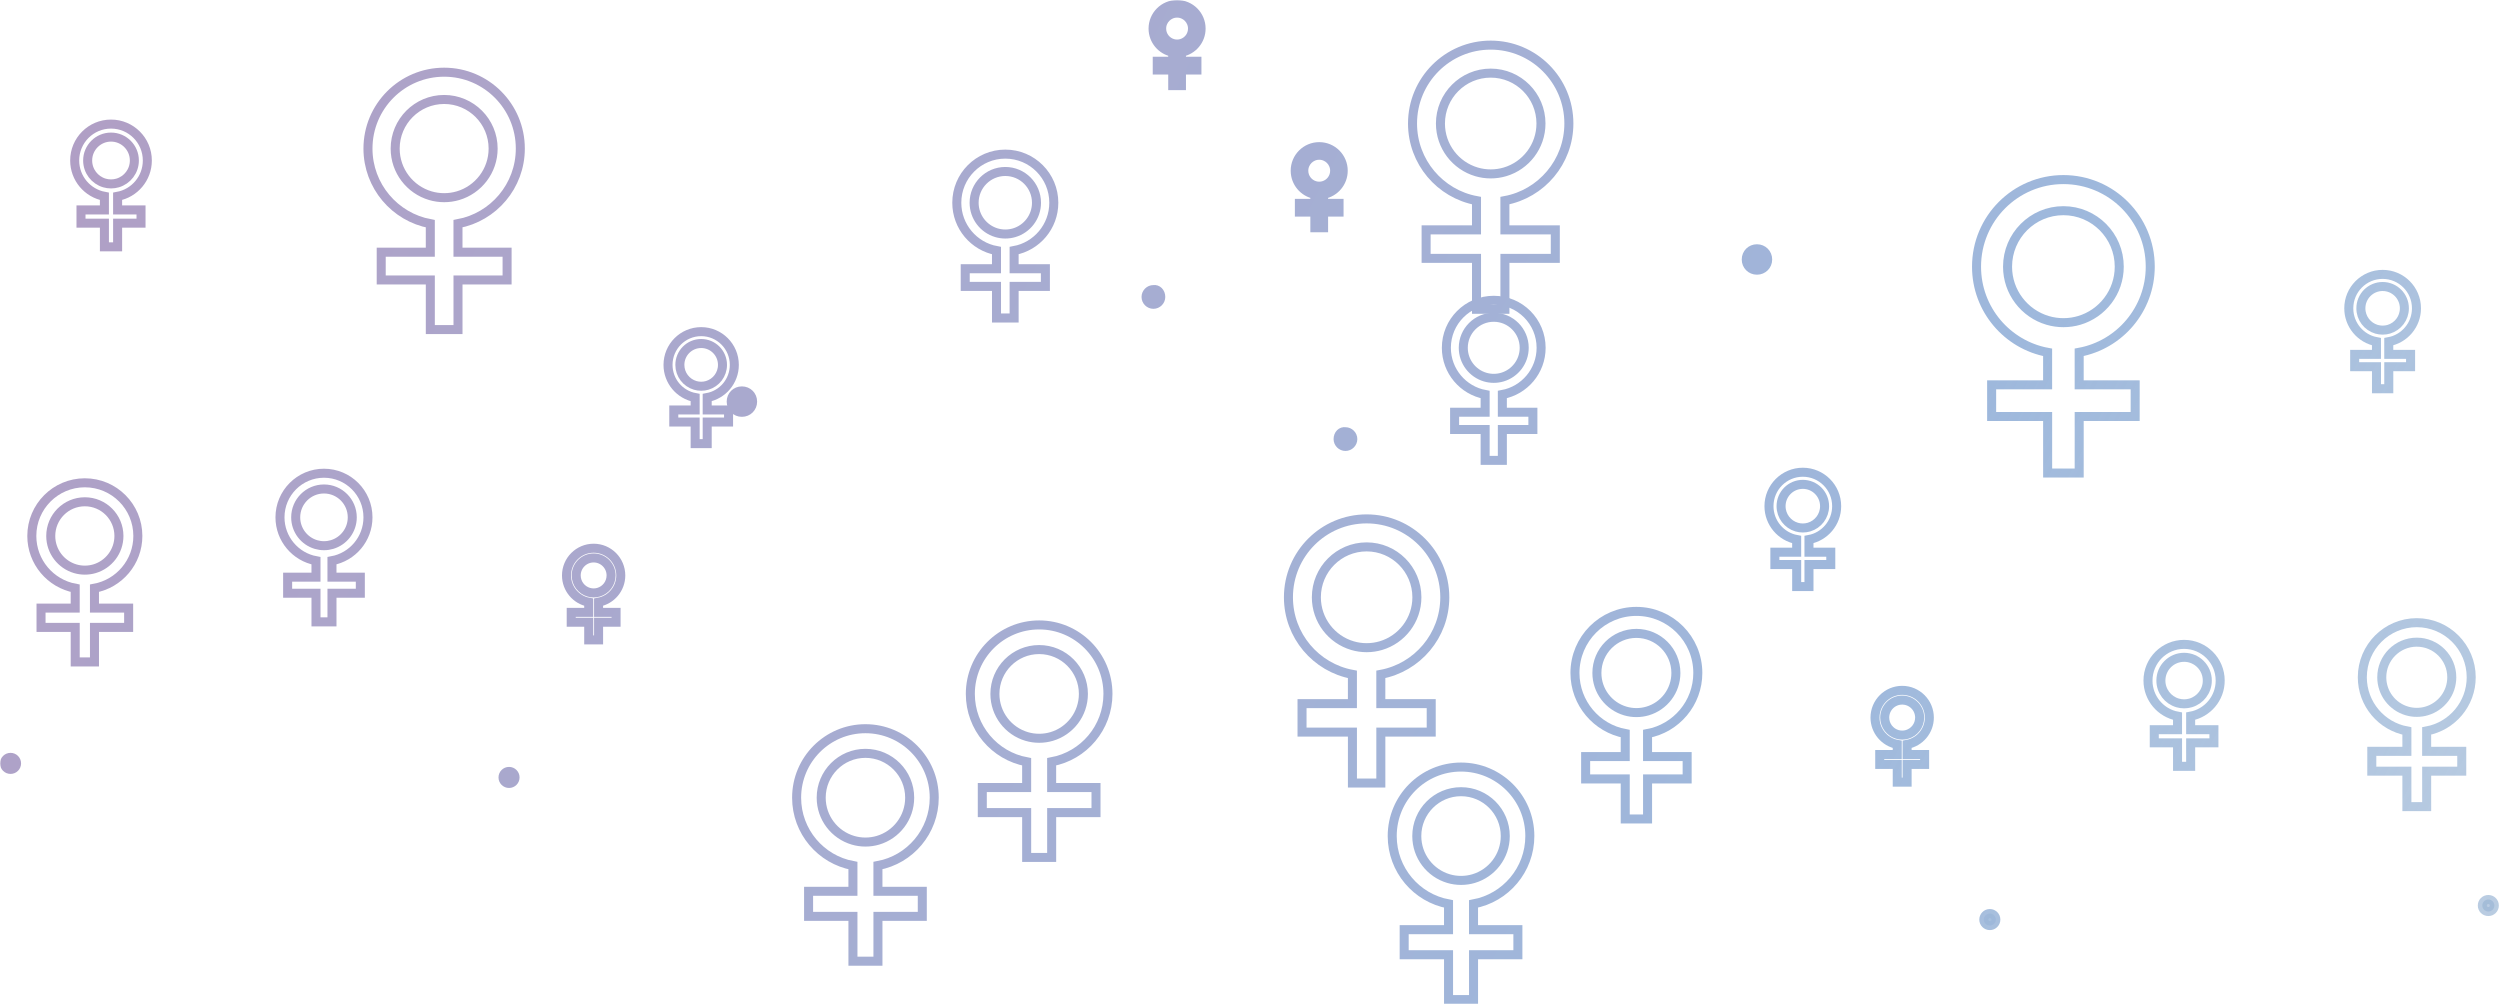 <?xml version="1.0" encoding="UTF-8"?> <svg xmlns="http://www.w3.org/2000/svg" width="1108" height="445" viewBox="0 0 1108 445" fill="none"><mask id="path-1-outside-1_2908_827" maskUnits="userSpaceOnUse" x="0" y="0" width="1108" height="445" fill="black"><rect fill="white" width="1108" height="445"></rect><path d="M225.605 347.229C227.079 347.229 228.274 346.034 228.274 344.56C228.274 343.086 227.079 341.891 225.605 341.891C224.131 341.891 222.936 343.086 222.936 344.56C222.936 346.034 224.131 347.229 225.605 347.229Z"></path><path d="M7.338 338.332C7.338 339.815 6.152 341.001 4.669 341.001C3.186 341.001 2 339.815 2 338.332C2 336.849 3.186 335.663 4.669 335.663C6.152 335.663 7.338 336.849 7.338 338.332Z"></path><path d="M783.43 115C783.43 117.67 781.354 119.746 778.685 119.746C776.016 119.746 773.94 117.67 773.94 115C773.94 112.331 776.016 110.255 778.685 110.255C781.354 110.255 783.43 112.331 783.43 115Z"></path><path d="M514.452 131.609C514.452 133.389 512.969 134.872 511.19 134.872C509.41 134.872 507.928 133.389 507.928 131.609C507.928 129.83 509.41 128.347 511.19 128.347C512.969 128.05 514.452 129.533 514.452 131.609Z"></path><path d="M881.89 410.222C880.416 410.222 879.221 409.027 879.221 407.552C879.221 406.078 880.416 404.883 881.89 404.883C883.364 404.883 884.559 406.078 884.559 407.552C884.559 409.027 883.364 410.222 881.89 410.222Z"></path><path d="M1100.16 401.325C1100.16 402.808 1101.34 403.994 1102.83 403.994C1104.31 403.994 1105.49 402.808 1105.49 401.325C1105.49 399.842 1104.31 398.655 1102.83 398.655C1101.34 398.655 1100.16 399.842 1100.16 401.325Z"></path><path d="M324.065 177.993C324.065 180.662 326.141 182.738 328.81 182.738C331.479 182.738 333.555 180.662 333.555 177.993C333.555 175.324 331.479 173.248 328.81 173.248C326.141 173.248 324.065 175.324 324.065 177.993Z"></path><path d="M593.043 194.602C593.043 196.381 594.526 197.864 596.305 197.864C598.085 197.864 599.567 196.381 599.567 194.602C599.567 192.822 598.085 191.339 596.305 191.339C594.526 191.043 593.043 192.526 593.043 194.602Z"></path><path d="M389.098 383.613C403.299 381.001 414.054 368.532 414.054 353.536C414.061 336.652 400.407 322.962 383.561 322.962C366.715 322.962 353.061 336.652 353.061 353.543C353.061 368.532 363.823 381.007 378.017 383.62V395.03H358.364V406.14H378.024V426.002H389.105V406.14H408.758V395.03H389.098V383.613ZM363.953 353.543C363.953 342.687 372.734 333.883 383.561 333.883C394.388 333.883 403.169 342.687 403.169 353.543C403.169 362.471 397.234 370.008 389.105 372.405C387.346 372.921 385.489 373.202 383.568 373.202C381.646 373.202 379.783 372.921 378.03 372.405C369.888 370.008 363.953 362.471 363.953 353.543Z"></path><path d="M466.089 337.619C480.29 335.006 491.045 322.537 491.045 307.541C491.052 290.658 477.398 276.968 460.552 276.968C443.706 276.968 430.052 290.658 430.052 307.548C430.052 322.537 440.814 335.012 455.008 337.625V349.035H435.355V360.145H455.015V380.007H466.096V360.145H485.749V349.035H466.089V337.619ZM440.944 307.548C440.944 296.693 449.725 287.888 460.552 287.888C471.379 287.888 480.16 296.693 480.16 307.548C480.16 316.476 474.226 324.014 466.096 326.411C464.337 326.927 462.48 327.207 460.559 327.207C458.637 327.207 456.774 326.927 455.022 326.411C446.879 324.014 440.944 316.476 440.944 307.548Z"></path><path d="M653.067 400.611C667.268 397.999 678.023 385.53 678.023 370.534C678.03 353.65 664.376 339.961 647.53 339.961C630.684 339.961 617.031 353.65 617.031 370.541C617.031 385.53 627.792 398.005 641.987 400.618V412.028H622.333V423.138H641.993V443H653.074V423.138H672.727V412.028H653.067V400.611ZM627.922 370.541C627.922 359.685 636.704 350.881 647.53 350.881C658.357 350.881 667.138 359.685 667.138 370.541C667.138 379.469 661.204 387.006 653.074 389.403C651.315 389.919 649.458 390.2 647.537 390.2C645.615 390.2 643.752 389.919 642 389.403C633.857 387.006 627.922 379.469 627.922 370.541Z"></path><path d="M730.193 325.115C742.871 322.782 752.473 311.651 752.473 298.263C752.479 283.19 740.289 270.969 725.25 270.969C710.211 270.969 698.021 283.19 698.021 298.269C698.021 311.651 707.629 322.788 720.301 325.121V335.307H702.755V345.226H720.307V362.958H730.199V345.226H747.745V335.307H730.193V325.115ZM707.745 298.269C707.745 288.578 715.584 280.718 725.25 280.718C734.915 280.718 742.755 288.578 742.755 298.269C742.755 306.24 737.457 312.969 730.199 315.109C728.629 315.57 726.971 315.82 725.256 315.82C723.54 315.82 721.877 315.57 720.312 315.109C713.043 312.969 707.745 306.24 707.745 298.269Z"></path><path d="M801.734 239.123C808.718 237.838 814.008 231.706 814.008 224.331C814.011 216.027 807.296 209.295 799.011 209.295C790.726 209.295 784.011 216.027 784.011 224.334C784.011 231.706 789.304 237.841 796.284 239.126V244.738H786.619V250.202H796.288V259.97H801.737V250.202H811.403V244.738H801.734V239.123ZM789.368 224.334C789.368 218.995 793.686 214.665 799.011 214.665C804.335 214.665 808.654 218.995 808.654 224.334C808.654 228.725 805.735 232.432 801.737 233.611C800.872 233.864 799.959 234.003 799.014 234.003C798.069 234.003 797.153 233.864 796.291 233.611C792.286 232.432 789.368 228.725 789.368 224.334Z"></path><path d="M845.232 329.907C850.838 328.876 855.083 323.954 855.083 318.034C855.086 311.369 849.696 305.964 843.046 305.964C836.396 305.964 831.005 311.369 831.005 318.036C831.005 323.954 835.254 328.878 840.857 329.91V334.414H833.099V338.8H840.86V346.641H845.234V338.8H852.993V334.414H845.232V329.907ZM835.305 318.036C835.305 313.751 838.772 310.276 843.046 310.276C847.32 310.276 850.786 313.751 850.786 318.036C850.786 321.561 848.443 324.536 845.234 325.483C844.54 325.686 843.807 325.797 843.048 325.797C842.29 325.797 841.554 325.686 840.862 325.483C837.648 324.536 835.305 321.561 835.305 318.036Z"></path><path d="M970.896 317.405C978.346 316.034 983.988 309.493 983.988 301.627C983.991 292.77 976.828 285.588 967.991 285.588C959.154 285.588 951.991 292.769 951.991 301.63C951.991 309.493 957.637 316.038 965.083 317.408V323.394H954.773V329.222H965.087V339.641H970.899V329.222H981.209V323.394H970.896V317.405ZM957.705 301.63C957.705 295.935 962.312 291.317 967.991 291.317C973.671 291.317 978.277 295.935 978.277 301.63C978.277 306.314 975.164 310.268 970.899 311.525C969.977 311.796 969.003 311.943 967.995 311.943C966.987 311.943 966.009 311.796 965.09 311.525C960.818 310.268 957.705 306.314 957.705 301.63Z"></path><path d="M665.84 174.851C675.618 173.052 683.023 164.467 683.023 154.142C683.027 142.517 673.626 133.091 662.028 133.091C650.429 133.091 641.028 142.517 641.028 154.146C641.028 164.467 648.437 173.056 658.211 174.855V182.711H644.679V190.361H658.215V204.036H665.844V190.361H679.376V182.711H665.84V174.851ZM648.527 154.146C648.527 146.672 654.573 140.61 662.028 140.61C669.482 140.61 675.528 146.672 675.528 154.146C675.528 160.294 671.442 165.483 665.844 167.134C664.633 167.489 663.355 167.682 662.032 167.682C660.709 167.682 659.426 167.489 658.22 167.134C652.613 165.483 648.527 160.294 648.527 154.146Z"></path><path d="M586.608 86.153C591.563 85.242 595.315 80.891 595.315 75.659C595.318 69.769 590.554 64.993 584.677 64.993C578.799 64.993 574.036 69.769 574.036 75.662C574.036 80.891 577.79 85.244 582.742 86.155V90.136H575.886V94.012H582.745V100.942H586.611V94.012H593.468V90.136H586.608V86.153ZM577.836 75.662C577.836 71.874 580.899 68.803 584.677 68.803C588.454 68.803 591.518 71.874 591.518 75.662C591.518 78.777 589.447 81.406 586.611 82.243C585.997 82.423 585.349 82.521 584.679 82.521C584.008 82.521 583.358 82.423 582.747 82.243C579.906 81.406 577.836 78.777 577.836 75.662Z"></path><path d="M523.616 23.16C528.57 22.249 532.323 17.899 532.323 12.667C532.325 6.776 527.561 2 521.684 2C515.807 2 511.043 6.776 511.043 12.669C511.043 17.899 514.798 22.251 519.75 23.163V27.144H512.893V31.02H519.752V37.949H523.618V31.02H530.475V27.144H523.616V23.16ZM514.843 12.669C514.843 8.882 517.907 5.81 521.684 5.81C525.461 5.81 528.525 8.882 528.525 12.669C528.525 15.784 526.454 18.414 523.618 19.25C523.004 19.43 522.357 19.528 521.686 19.528C521.016 19.528 520.366 19.43 519.754 19.25C516.913 18.414 514.843 15.784 514.843 12.669Z"></path><path d="M449.456 111.057C459.467 109.215 467.048 100.426 467.048 89.855C467.053 77.953 457.428 68.303 445.553 68.303C433.678 68.303 424.053 77.953 424.053 89.859C424.053 100.426 431.639 109.22 441.645 111.061V119.105H427.791V126.936H441.65V140.937H449.461V126.936H463.315V119.105H449.456V111.057ZM431.731 89.859C431.731 82.207 437.921 76.001 445.553 76.001C453.185 76.001 459.375 82.207 459.375 89.859C459.375 96.153 455.192 101.466 449.461 103.156C448.221 103.52 446.912 103.718 445.557 103.718C444.203 103.718 442.89 103.52 441.654 103.156C435.914 101.466 431.731 96.153 431.731 89.859Z"></path><path d="M313.428 176.2C320.269 174.942 325.45 168.935 325.45 161.711C325.453 153.578 318.876 146.983 310.761 146.983C302.645 146.983 296.068 153.578 296.068 161.714C296.068 168.935 301.252 174.945 308.09 176.203V181.7H298.622V187.052H308.093V196.62H313.431V187.052H322.899V181.7H313.428V176.2ZM301.315 161.714C301.315 156.485 305.545 152.244 310.761 152.244C315.976 152.244 320.206 156.485 320.206 161.714C320.206 166.015 317.347 169.646 313.431 170.801C312.584 171.05 311.69 171.185 310.764 171.185C309.838 171.185 308.941 171.05 308.096 170.801C304.174 169.646 301.315 166.015 301.315 161.714Z"></path><path d="M265.286 266.892C270.887 265.862 275.129 260.944 275.129 255.03C275.131 248.371 269.746 242.972 263.102 242.972C256.458 242.972 251.073 248.371 251.073 255.032C251.073 260.944 255.318 265.864 260.916 266.895V271.395H253.165V275.777H260.918V283.61H265.289V275.777H273.04V271.395H265.286V266.892ZM255.369 255.032C255.369 250.751 258.832 247.279 263.102 247.279C267.372 247.279 270.835 250.751 270.835 255.032C270.835 258.554 268.495 261.526 265.289 262.472C264.595 262.675 263.863 262.786 263.105 262.786C262.347 262.786 261.612 262.675 260.921 262.472C257.71 261.526 255.369 258.554 255.369 255.032Z"></path><path d="M147.128 248.51C156.207 246.84 163.084 238.868 163.084 229.281C163.088 218.486 154.358 209.734 143.588 209.734C132.818 209.734 124.088 218.486 124.088 229.285C124.088 238.868 130.968 246.844 140.044 248.514V255.81H127.478V262.913H140.048V275.611H147.132V262.913H159.698V255.81H147.128V248.51ZM131.052 229.285C131.052 222.345 136.666 216.715 143.588 216.715C150.51 216.715 156.124 222.345 156.124 229.285C156.124 234.993 152.33 239.812 147.132 241.344C146.008 241.674 144.821 241.854 143.592 241.854C142.364 241.854 141.172 241.674 140.052 241.344C134.846 239.812 131.052 234.993 131.052 229.285Z"></path><path d="M1075.49 323.956C1086.73 321.889 1095.24 312.023 1095.24 300.158C1095.24 286.799 1084.44 275.968 1071.11 275.968C1057.78 275.968 1046.98 286.8 1046.98 300.163C1046.98 312.024 1055.5 321.894 1066.73 323.961V332.989H1051.18V341.78H1066.73V357.495H1075.5V341.78H1091.05V332.989H1075.49V323.956ZM1055.6 300.163C1055.6 291.575 1062.55 284.608 1071.11 284.608C1079.68 284.608 1086.63 291.575 1086.63 300.163C1086.63 307.228 1081.93 313.191 1075.5 315.088C1074.11 315.496 1072.64 315.718 1071.12 315.718C1069.6 315.718 1068.12 315.496 1066.74 315.088C1060.29 313.191 1055.6 307.228 1055.6 300.163Z"></path><path d="M1058.7 151.435C1065.69 150.15 1070.98 144.018 1070.98 136.643C1070.98 128.34 1064.27 121.607 1055.98 121.607C1047.7 121.607 1040.98 128.34 1040.98 136.646C1040.98 144.018 1046.27 150.154 1053.25 151.438V157.05H1043.59V162.514H1053.26V172.282H1058.71V162.514H1068.37V157.05H1058.7V151.435ZM1046.34 136.646C1046.34 131.308 1050.66 126.978 1055.98 126.978C1061.31 126.978 1065.62 131.308 1065.62 136.646C1065.62 141.037 1062.71 144.744 1058.71 145.923C1057.84 146.177 1056.93 146.315 1055.98 146.315C1055.04 146.315 1054.12 146.177 1053.26 145.923C1049.26 144.744 1046.34 141.037 1046.34 136.646Z"></path><path d="M921.49 156.149C939.415 152.852 952.991 137.113 952.991 118.183C953 96.871 935.764 79.59 914.5 79.59C893.236 79.59 876 96.871 876 118.191C876 137.113 889.585 152.86 907.502 156.158V170.561H882.694V184.585H907.511V209.657H921.498V184.585H946.306V170.561H921.49V156.149ZM889.749 118.191C889.749 104.489 900.834 93.375 914.5 93.375C928.166 93.375 939.251 104.489 939.251 118.191C939.251 129.462 931.76 138.976 921.498 142.002C919.278 142.653 916.934 143.008 914.508 143.008C912.082 143.008 909.731 142.653 907.519 142.002C897.24 138.976 889.749 129.462 889.749 118.191Z"></path><path d="M611.979 298.881C628.114 295.913 640.333 281.747 640.333 264.709C640.34 245.527 624.827 229.973 605.688 229.973C586.549 229.973 571.036 245.527 571.036 264.717C571.036 281.747 583.263 295.92 599.39 298.889V311.852H577.061V324.475H599.397V347.041H611.986V324.475H634.316V311.852H611.979V298.881ZM583.411 264.717C583.411 252.384 593.387 242.38 605.688 242.38C617.989 242.38 627.966 252.384 627.966 264.717C627.966 274.861 621.223 283.424 611.986 286.147C609.988 286.734 607.879 287.053 605.695 287.053C603.512 287.053 601.395 286.734 599.405 286.147C590.153 283.424 583.411 274.861 583.411 264.717Z"></path><path d="M666.973 88.906C683.107 85.937 695.326 71.771 695.326 54.734C695.334 35.551 679.821 19.998 660.682 19.998C641.542 19.998 626.03 35.551 626.03 54.741C626.03 71.771 638.256 85.945 654.383 88.913V101.877H632.054V114.499H654.391V137.066H666.98V114.499H689.309V101.877H666.973V88.906ZM638.404 54.741C638.404 42.408 648.381 32.405 660.682 32.405C672.982 32.405 682.959 42.408 682.959 54.741C682.959 64.885 676.217 73.448 666.98 76.172C664.982 76.758 662.872 77.077 660.689 77.077C658.506 77.077 656.389 76.758 654.398 76.172C645.147 73.448 638.404 64.885 638.404 54.741Z"></path><path d="M202.978 99.139C218.699 96.246 230.605 82.443 230.605 65.842C230.612 47.151 215.497 31.996 196.848 31.996C178.199 31.996 163.084 47.151 163.084 65.85C163.084 82.443 174.997 96.254 190.711 99.146V111.778H168.954V124.077H190.718V146.064H202.985V124.077H224.742V111.778H202.978V99.139ZM175.141 65.85C175.141 53.832 184.862 44.086 196.848 44.086C208.833 44.086 218.554 53.832 218.554 65.85C218.554 75.734 211.985 84.078 202.985 86.731C201.038 87.302 198.983 87.613 196.855 87.613C194.728 87.613 192.665 87.302 190.725 86.731C181.711 84.078 175.141 75.734 175.141 65.85Z"></path><path d="M41.867 260.706C52.809 258.693 61.096 249.086 61.096 237.532C61.101 224.523 50.581 213.975 37.601 213.975C24.621 213.975 14.101 224.523 14.101 237.537C14.101 249.086 22.393 258.698 33.33 260.711V269.503H18.187V278.063H33.335V293.366H41.872V278.063H57.015V269.503H41.867V260.706ZM22.493 237.537C22.493 229.173 29.259 222.389 37.601 222.389C45.943 222.389 52.709 229.173 52.709 237.537C52.709 244.416 48.136 250.223 41.872 252.07C40.517 252.468 39.087 252.684 37.606 252.684C36.125 252.684 34.69 252.468 33.34 252.07C27.066 250.223 22.493 244.416 22.493 237.537Z"></path><path d="M52.123 87.011C59.619 85.632 65.297 79.05 65.297 71.133C65.3 62.22 58.092 54.994 49.2 54.994C40.307 54.994 33.099 62.22 33.099 71.137C33.099 79.05 38.78 85.635 46.273 87.014V93.038H35.898V98.903H46.277V109.388H52.126V98.903H62.501V93.038H52.123V87.011ZM38.849 71.137C38.849 65.406 43.484 60.758 49.2 60.758C54.915 60.758 59.55 65.406 59.55 71.137C59.55 75.85 56.418 79.829 52.126 81.094C51.197 81.367 50.218 81.515 49.203 81.515C48.189 81.515 47.205 81.367 46.28 81.094C41.981 79.829 38.849 75.85 38.849 71.137Z"></path></mask><path d="M225.605 347.229C227.079 347.229 228.274 346.034 228.274 344.56C228.274 343.086 227.079 341.891 225.605 341.891C224.131 341.891 222.936 343.086 222.936 344.56C222.936 346.034 224.131 347.229 225.605 347.229Z" fill="url(#paint0_linear_2908_827)"></path><path d="M7.338 338.332C7.338 339.815 6.152 341.001 4.669 341.001C3.186 341.001 2 339.815 2 338.332C2 336.849 3.186 335.663 4.669 335.663C6.152 335.663 7.338 336.849 7.338 338.332Z" fill="url(#paint1_linear_2908_827)"></path><path d="M783.43 115C783.43 117.67 781.354 119.746 778.685 119.746C776.016 119.746 773.94 117.67 773.94 115C773.94 112.331 776.016 110.255 778.685 110.255C781.354 110.255 783.43 112.331 783.43 115Z" fill="url(#paint2_linear_2908_827)"></path><path d="M514.452 131.609C514.452 133.389 512.969 134.872 511.19 134.872C509.41 134.872 507.928 133.389 507.928 131.609C507.928 129.83 509.41 128.347 511.19 128.347C512.969 128.05 514.452 129.533 514.452 131.609Z" fill="url(#paint3_linear_2908_827)"></path><path d="M881.89 410.222C880.416 410.222 879.221 409.027 879.221 407.552C879.221 406.078 880.416 404.883 881.89 404.883C883.364 404.883 884.559 406.078 884.559 407.552C884.559 409.027 883.364 410.222 881.89 410.222Z" fill="url(#paint4_linear_2908_827)"></path><path d="M1100.16 401.325C1100.16 402.808 1101.34 403.994 1102.83 403.994C1104.31 403.994 1105.49 402.808 1105.49 401.325C1105.49 399.842 1104.31 398.655 1102.83 398.655C1101.34 398.655 1100.16 399.842 1100.16 401.325Z" fill="url(#paint5_linear_2908_827)"></path><path d="M324.065 177.993C324.065 180.662 326.141 182.738 328.81 182.738C331.479 182.738 333.555 180.662 333.555 177.993C333.555 175.324 331.479 173.248 328.81 173.248C326.141 173.248 324.065 175.324 324.065 177.993Z" fill="url(#paint6_linear_2908_827)"></path><path d="M593.043 194.602C593.043 196.381 594.526 197.864 596.305 197.864C598.085 197.864 599.567 196.381 599.567 194.602C599.567 192.822 598.085 191.339 596.305 191.339C594.526 191.043 593.043 192.526 593.043 194.602Z" fill="url(#paint7_linear_2908_827)"></path><path d="M225.605 347.229C227.079 347.229 228.274 346.034 228.274 344.56C228.274 343.086 227.079 341.891 225.605 341.891C224.131 341.891 222.936 343.086 222.936 344.56C222.936 346.034 224.131 347.229 225.605 347.229Z" stroke="url(#paint8_linear_2908_827)" stroke-width="4" mask="url(#path-1-outside-1_2908_827)"></path><path d="M7.338 338.332C7.338 339.815 6.152 341.001 4.669 341.001C3.186 341.001 2 339.815 2 338.332C2 336.849 3.186 335.663 4.669 335.663C6.152 335.663 7.338 336.849 7.338 338.332Z" stroke="url(#paint9_linear_2908_827)" stroke-width="4" mask="url(#path-1-outside-1_2908_827)"></path><path d="M783.43 115C783.43 117.67 781.354 119.746 778.685 119.746C776.016 119.746 773.94 117.67 773.94 115C773.94 112.331 776.016 110.255 778.685 110.255C781.354 110.255 783.43 112.331 783.43 115Z" stroke="url(#paint10_linear_2908_827)" stroke-width="4" mask="url(#path-1-outside-1_2908_827)"></path><path d="M514.452 131.609C514.452 133.389 512.969 134.872 511.19 134.872C509.41 134.872 507.928 133.389 507.928 131.609C507.928 129.83 509.41 128.347 511.19 128.347C512.969 128.05 514.452 129.533 514.452 131.609Z" stroke="url(#paint11_linear_2908_827)" stroke-width="4" mask="url(#path-1-outside-1_2908_827)"></path><path d="M881.89 410.222C880.416 410.222 879.221 409.027 879.221 407.552C879.221 406.078 880.416 404.883 881.89 404.883C883.364 404.883 884.559 406.078 884.559 407.552C884.559 409.027 883.364 410.222 881.89 410.222Z" stroke="url(#paint12_linear_2908_827)" stroke-width="4" mask="url(#path-1-outside-1_2908_827)"></path><path d="M1100.16 401.325C1100.16 402.808 1101.34 403.994 1102.83 403.994C1104.31 403.994 1105.49 402.808 1105.49 401.325C1105.49 399.842 1104.31 398.655 1102.83 398.655C1101.34 398.655 1100.16 399.842 1100.16 401.325Z" stroke="url(#paint13_linear_2908_827)" stroke-width="4" mask="url(#path-1-outside-1_2908_827)"></path><path d="M324.065 177.993C324.065 180.662 326.141 182.738 328.81 182.738C331.479 182.738 333.555 180.662 333.555 177.993C333.555 175.324 331.479 173.248 328.81 173.248C326.141 173.248 324.065 175.324 324.065 177.993Z" stroke="url(#paint14_linear_2908_827)" stroke-width="4" mask="url(#path-1-outside-1_2908_827)"></path><path d="M593.043 194.602C593.043 196.381 594.526 197.864 596.305 197.864C598.085 197.864 599.567 196.381 599.567 194.602C599.567 192.822 598.085 191.339 596.305 191.339C594.526 191.043 593.043 192.526 593.043 194.602Z" stroke="url(#paint15_linear_2908_827)" stroke-width="4" mask="url(#path-1-outside-1_2908_827)"></path><path d="M389.098 383.613C403.299 381.001 414.054 368.532 414.054 353.536C414.061 336.652 400.407 322.962 383.561 322.962C366.715 322.962 353.061 336.652 353.061 353.543C353.061 368.532 363.823 381.007 378.017 383.62V395.03H358.364V406.14H378.024V426.002H389.105V406.14H408.758V395.03H389.098V383.613ZM363.953 353.543C363.953 342.687 372.734 333.883 383.561 333.883C394.388 333.883 403.169 342.687 403.169 353.543C403.169 362.471 397.234 370.008 389.105 372.405C387.346 372.921 385.489 373.202 383.568 373.202C381.646 373.202 379.783 372.921 378.03 372.405C369.888 370.008 363.953 362.471 363.953 353.543Z" stroke="url(#paint16_linear_2908_827)" stroke-width="4" mask="url(#path-1-outside-1_2908_827)"></path><path d="M466.089 337.619C480.29 335.006 491.045 322.537 491.045 307.541C491.052 290.658 477.398 276.968 460.552 276.968C443.706 276.968 430.052 290.658 430.052 307.548C430.052 322.537 440.814 335.012 455.008 337.625V349.035H435.355V360.145H455.015V380.007H466.096V360.145H485.749V349.035H466.089V337.619ZM440.944 307.548C440.944 296.693 449.725 287.888 460.552 287.888C471.379 287.888 480.16 296.693 480.16 307.548C480.16 316.476 474.226 324.014 466.096 326.411C464.337 326.927 462.48 327.207 460.559 327.207C458.637 327.207 456.774 326.927 455.022 326.411C446.879 324.014 440.944 316.476 440.944 307.548Z" stroke="url(#paint17_linear_2908_827)" stroke-width="4" mask="url(#path-1-outside-1_2908_827)"></path><path d="M653.067 400.611C667.268 397.999 678.023 385.53 678.023 370.534C678.03 353.65 664.376 339.961 647.53 339.961C630.684 339.961 617.031 353.65 617.031 370.541C617.031 385.53 627.792 398.005 641.987 400.618V412.028H622.333V423.138H641.993V443H653.074V423.138H672.727V412.028H653.067V400.611ZM627.922 370.541C627.922 359.685 636.704 350.881 647.53 350.881C658.357 350.881 667.138 359.685 667.138 370.541C667.138 379.469 661.204 387.006 653.074 389.403C651.315 389.919 649.458 390.2 647.537 390.2C645.615 390.2 643.752 389.919 642 389.403C633.857 387.006 627.922 379.469 627.922 370.541Z" stroke="url(#paint18_linear_2908_827)" stroke-width="4" mask="url(#path-1-outside-1_2908_827)"></path><path d="M730.193 325.115C742.871 322.782 752.473 311.651 752.473 298.263C752.479 283.19 740.289 270.969 725.25 270.969C710.211 270.969 698.021 283.19 698.021 298.269C698.021 311.651 707.629 322.788 720.301 325.121V335.307H702.755V345.226H720.307V362.958H730.199V345.226H747.745V335.307H730.193V325.115ZM707.745 298.269C707.745 288.578 715.584 280.718 725.25 280.718C734.915 280.718 742.755 288.578 742.755 298.269C742.755 306.24 737.457 312.969 730.199 315.109C728.629 315.57 726.971 315.82 725.256 315.82C723.54 315.82 721.877 315.57 720.312 315.109C713.043 312.969 707.745 306.24 707.745 298.269Z" stroke="url(#paint19_linear_2908_827)" stroke-width="4" mask="url(#path-1-outside-1_2908_827)"></path><path d="M801.734 239.123C808.718 237.838 814.008 231.706 814.008 224.331C814.011 216.027 807.296 209.295 799.011 209.295C790.726 209.295 784.011 216.027 784.011 224.334C784.011 231.706 789.304 237.841 796.284 239.126V244.738H786.619V250.202H796.288V259.97H801.737V250.202H811.403V244.738H801.734V239.123ZM789.368 224.334C789.368 218.995 793.686 214.665 799.011 214.665C804.335 214.665 808.654 218.995 808.654 224.334C808.654 228.725 805.735 232.432 801.737 233.611C800.872 233.864 799.959 234.003 799.014 234.003C798.069 234.003 797.153 233.864 796.291 233.611C792.286 232.432 789.368 228.725 789.368 224.334Z" stroke="url(#paint20_linear_2908_827)" stroke-width="4" mask="url(#path-1-outside-1_2908_827)"></path><path d="M845.232 329.907C850.838 328.876 855.083 323.954 855.083 318.034C855.086 311.369 849.696 305.964 843.046 305.964C836.396 305.964 831.005 311.369 831.005 318.036C831.005 323.954 835.254 328.878 840.857 329.91V334.414H833.099V338.8H840.86V346.641H845.234V338.8H852.993V334.414H845.232V329.907ZM835.305 318.036C835.305 313.751 838.772 310.276 843.046 310.276C847.32 310.276 850.786 313.751 850.786 318.036C850.786 321.561 848.443 324.536 845.234 325.483C844.54 325.686 843.807 325.797 843.048 325.797C842.29 325.797 841.554 325.686 840.862 325.483C837.648 324.536 835.305 321.561 835.305 318.036Z" stroke="url(#paint21_linear_2908_827)" stroke-width="4" mask="url(#path-1-outside-1_2908_827)"></path><path d="M970.896 317.405C978.346 316.034 983.988 309.493 983.988 301.627C983.991 292.77 976.828 285.588 967.991 285.588C959.154 285.588 951.991 292.769 951.991 301.63C951.991 309.493 957.637 316.038 965.083 317.408V323.394H954.773V329.222H965.087V339.641H970.899V329.222H981.209V323.394H970.896V317.405ZM957.705 301.63C957.705 295.935 962.312 291.317 967.991 291.317C973.671 291.317 978.277 295.935 978.277 301.63C978.277 306.314 975.164 310.268 970.899 311.525C969.977 311.796 969.003 311.943 967.995 311.943C966.987 311.943 966.009 311.796 965.09 311.525C960.818 310.268 957.705 306.314 957.705 301.63Z" stroke="url(#paint22_linear_2908_827)" stroke-width="4" mask="url(#path-1-outside-1_2908_827)"></path><path d="M665.84 174.851C675.618 173.052 683.023 164.467 683.023 154.142C683.027 142.517 673.626 133.091 662.028 133.091C650.429 133.091 641.028 142.517 641.028 154.146C641.028 164.467 648.437 173.056 658.211 174.855V182.711H644.679V190.361H658.215V204.036H665.844V190.361H679.376V182.711H665.84V174.851ZM648.527 154.146C648.527 146.672 654.573 140.61 662.028 140.61C669.482 140.61 675.528 146.672 675.528 154.146C675.528 160.294 671.442 165.483 665.844 167.134C664.633 167.489 663.355 167.682 662.032 167.682C660.709 167.682 659.426 167.489 658.22 167.134C652.613 165.483 648.527 160.294 648.527 154.146Z" stroke="url(#paint23_linear_2908_827)" stroke-width="4" mask="url(#path-1-outside-1_2908_827)"></path><path d="M586.608 86.153C591.563 85.242 595.315 80.891 595.315 75.659C595.318 69.769 590.554 64.993 584.677 64.993C578.799 64.993 574.036 69.769 574.036 75.662C574.036 80.891 577.79 85.244 582.742 86.155V90.136H575.886V94.012H582.745V100.942H586.611V94.012H593.468V90.136H586.608V86.153ZM577.836 75.662C577.836 71.874 580.899 68.803 584.677 68.803C588.454 68.803 591.518 71.874 591.518 75.662C591.518 78.777 589.447 81.406 586.611 82.243C585.997 82.423 585.349 82.521 584.679 82.521C584.008 82.521 583.358 82.423 582.747 82.243C579.906 81.406 577.836 78.777 577.836 75.662Z" stroke="url(#paint24_linear_2908_827)" stroke-width="4" mask="url(#path-1-outside-1_2908_827)"></path><path d="M523.616 23.16C528.57 22.249 532.323 17.899 532.323 12.667C532.325 6.776 527.561 2 521.684 2C515.807 2 511.043 6.776 511.043 12.669C511.043 17.899 514.798 22.251 519.75 23.163V27.144H512.893V31.02H519.752V37.949H523.618V31.02H530.475V27.144H523.616V23.16ZM514.843 12.669C514.843 8.882 517.907 5.81 521.684 5.81C525.461 5.81 528.525 8.882 528.525 12.669C528.525 15.784 526.454 18.414 523.618 19.25C523.004 19.43 522.357 19.528 521.686 19.528C521.016 19.528 520.366 19.43 519.754 19.25C516.913 18.414 514.843 15.784 514.843 12.669Z" stroke="url(#paint25_linear_2908_827)" stroke-width="4" mask="url(#path-1-outside-1_2908_827)"></path><path d="M449.456 111.057C459.467 109.215 467.048 100.426 467.048 89.855C467.053 77.953 457.428 68.303 445.553 68.303C433.678 68.303 424.053 77.953 424.053 89.859C424.053 100.426 431.639 109.22 441.645 111.061V119.105H427.791V126.936H441.65V140.937H449.461V126.936H463.315V119.105H449.456V111.057ZM431.731 89.859C431.731 82.207 437.921 76.001 445.553 76.001C453.185 76.001 459.375 82.207 459.375 89.859C459.375 96.153 455.192 101.466 449.461 103.156C448.221 103.52 446.912 103.718 445.557 103.718C444.203 103.718 442.89 103.52 441.654 103.156C435.914 101.466 431.731 96.153 431.731 89.859Z" stroke="url(#paint26_linear_2908_827)" stroke-width="4" mask="url(#path-1-outside-1_2908_827)"></path><path d="M313.428 176.2C320.269 174.942 325.45 168.935 325.45 161.711C325.453 153.578 318.876 146.983 310.761 146.983C302.645 146.983 296.068 153.578 296.068 161.714C296.068 168.935 301.252 174.945 308.09 176.203V181.7H298.622V187.052H308.093V196.62H313.431V187.052H322.899V181.7H313.428V176.2ZM301.315 161.714C301.315 156.485 305.545 152.244 310.761 152.244C315.976 152.244 320.206 156.485 320.206 161.714C320.206 166.015 317.347 169.646 313.431 170.801C312.584 171.05 311.69 171.185 310.764 171.185C309.838 171.185 308.941 171.05 308.096 170.801C304.174 169.646 301.315 166.015 301.315 161.714Z" stroke="url(#paint27_linear_2908_827)" stroke-width="4" mask="url(#path-1-outside-1_2908_827)"></path><path d="M265.286 266.892C270.887 265.862 275.129 260.944 275.129 255.03C275.131 248.371 269.746 242.972 263.102 242.972C256.458 242.972 251.073 248.371 251.073 255.032C251.073 260.944 255.318 265.864 260.916 266.895V271.395H253.165V275.777H260.918V283.61H265.289V275.777H273.04V271.395H265.286V266.892ZM255.369 255.032C255.369 250.751 258.832 247.279 263.102 247.279C267.372 247.279 270.835 250.751 270.835 255.032C270.835 258.554 268.495 261.526 265.289 262.472C264.595 262.675 263.863 262.786 263.105 262.786C262.347 262.786 261.612 262.675 260.921 262.472C257.71 261.526 255.369 258.554 255.369 255.032Z" stroke="url(#paint28_linear_2908_827)" stroke-width="4" mask="url(#path-1-outside-1_2908_827)"></path><path d="M147.128 248.51C156.207 246.84 163.084 238.868 163.084 229.281C163.088 218.486 154.358 209.734 143.588 209.734C132.818 209.734 124.088 218.486 124.088 229.285C124.088 238.868 130.968 246.844 140.044 248.514V255.81H127.478V262.913H140.048V275.611H147.132V262.913H159.698V255.81H147.128V248.51ZM131.052 229.285C131.052 222.345 136.666 216.715 143.588 216.715C150.51 216.715 156.124 222.345 156.124 229.285C156.124 234.993 152.33 239.812 147.132 241.344C146.008 241.674 144.821 241.854 143.592 241.854C142.364 241.854 141.172 241.674 140.052 241.344C134.846 239.812 131.052 234.993 131.052 229.285Z" stroke="url(#paint29_linear_2908_827)" stroke-width="4" mask="url(#path-1-outside-1_2908_827)"></path><path d="M1075.49 323.956C1086.73 321.889 1095.24 312.023 1095.24 300.158C1095.24 286.799 1084.44 275.968 1071.11 275.968C1057.78 275.968 1046.98 286.8 1046.98 300.163C1046.98 312.024 1055.5 321.894 1066.73 323.961V332.989H1051.18V341.78H1066.73V357.495H1075.5V341.78H1091.05V332.989H1075.49V323.956ZM1055.6 300.163C1055.6 291.575 1062.55 284.608 1071.11 284.608C1079.68 284.608 1086.63 291.575 1086.63 300.163C1086.63 307.228 1081.93 313.191 1075.5 315.088C1074.11 315.496 1072.64 315.718 1071.12 315.718C1069.6 315.718 1068.12 315.496 1066.74 315.088C1060.29 313.191 1055.6 307.228 1055.6 300.163Z" stroke="url(#paint30_linear_2908_827)" stroke-width="4" mask="url(#path-1-outside-1_2908_827)"></path><path d="M1058.7 151.435C1065.69 150.15 1070.98 144.018 1070.98 136.643C1070.98 128.34 1064.27 121.607 1055.98 121.607C1047.7 121.607 1040.98 128.34 1040.98 136.646C1040.98 144.018 1046.27 150.154 1053.25 151.438V157.05H1043.59V162.514H1053.26V172.282H1058.71V162.514H1068.37V157.05H1058.7V151.435ZM1046.34 136.646C1046.34 131.308 1050.66 126.978 1055.98 126.978C1061.31 126.978 1065.62 131.308 1065.62 136.646C1065.62 141.037 1062.71 144.744 1058.71 145.923C1057.84 146.177 1056.93 146.315 1055.98 146.315C1055.04 146.315 1054.12 146.177 1053.26 145.923C1049.26 144.744 1046.34 141.037 1046.34 136.646Z" stroke="url(#paint31_linear_2908_827)" stroke-width="4" mask="url(#path-1-outside-1_2908_827)"></path><path d="M921.49 156.149C939.415 152.852 952.991 137.113 952.991 118.183C953 96.871 935.764 79.59 914.5 79.59C893.236 79.59 876 96.871 876 118.191C876 137.113 889.585 152.86 907.502 156.158V170.561H882.694V184.585H907.511V209.657H921.498V184.585H946.306V170.561H921.49V156.149ZM889.749 118.191C889.749 104.489 900.834 93.375 914.5 93.375C928.166 93.375 939.251 104.489 939.251 118.191C939.251 129.462 931.76 138.976 921.498 142.002C919.278 142.653 916.934 143.008 914.508 143.008C912.082 143.008 909.731 142.653 907.519 142.002C897.24 138.976 889.749 129.462 889.749 118.191Z" stroke="url(#paint32_linear_2908_827)" stroke-width="4" mask="url(#path-1-outside-1_2908_827)"></path><path d="M611.979 298.881C628.114 295.913 640.333 281.747 640.333 264.709C640.34 245.527 624.827 229.973 605.688 229.973C586.549 229.973 571.036 245.527 571.036 264.717C571.036 281.747 583.263 295.92 599.39 298.889V311.852H577.061V324.475H599.397V347.041H611.986V324.475H634.316V311.852H611.979V298.881ZM583.411 264.717C583.411 252.384 593.387 242.38 605.688 242.38C617.989 242.38 627.966 252.384 627.966 264.717C627.966 274.861 621.223 283.424 611.986 286.147C609.988 286.734 607.879 287.053 605.695 287.053C603.512 287.053 601.395 286.734 599.405 286.147C590.153 283.424 583.411 274.861 583.411 264.717Z" stroke="url(#paint33_linear_2908_827)" stroke-width="4" mask="url(#path-1-outside-1_2908_827)"></path><path d="M666.973 88.906C683.107 85.937 695.326 71.771 695.326 54.734C695.334 35.551 679.821 19.998 660.682 19.998C641.542 19.998 626.03 35.551 626.03 54.741C626.03 71.771 638.256 85.945 654.383 88.913V101.877H632.054V114.499H654.391V137.066H666.98V114.499H689.309V101.877H666.973V88.906ZM638.404 54.741C638.404 42.408 648.381 32.405 660.682 32.405C672.982 32.405 682.959 42.408 682.959 54.741C682.959 64.885 676.217 73.448 666.98 76.172C664.982 76.758 662.872 77.077 660.689 77.077C658.506 77.077 656.389 76.758 654.398 76.172C645.147 73.448 638.404 64.885 638.404 54.741Z" stroke="url(#paint34_linear_2908_827)" stroke-width="4" mask="url(#path-1-outside-1_2908_827)"></path><path d="M202.978 99.139C218.699 96.246 230.605 82.443 230.605 65.842C230.612 47.151 215.497 31.996 196.848 31.996C178.199 31.996 163.084 47.151 163.084 65.85C163.084 82.443 174.997 96.254 190.711 99.146V111.778H168.954V124.077H190.718V146.064H202.985V124.077H224.742V111.778H202.978V99.139ZM175.141 65.85C175.141 53.832 184.862 44.086 196.848 44.086C208.833 44.086 218.554 53.832 218.554 65.85C218.554 75.734 211.985 84.078 202.985 86.731C201.038 87.302 198.983 87.613 196.855 87.613C194.728 87.613 192.665 87.302 190.725 86.731C181.711 84.078 175.141 75.734 175.141 65.85Z" stroke="url(#paint35_linear_2908_827)" stroke-width="4" mask="url(#path-1-outside-1_2908_827)"></path><path d="M41.867 260.706C52.809 258.693 61.096 249.086 61.096 237.532C61.101 224.523 50.581 213.975 37.601 213.975C24.621 213.975 14.101 224.523 14.101 237.537C14.101 249.086 22.393 258.698 33.33 260.711V269.503H18.187V278.063H33.335V293.366H41.872V278.063H57.015V269.503H41.867V260.706ZM22.493 237.537C22.493 229.173 29.259 222.389 37.601 222.389C45.943 222.389 52.709 229.173 52.709 237.537C52.709 244.416 48.136 250.223 41.872 252.07C40.517 252.468 39.087 252.684 37.606 252.684C36.125 252.684 34.69 252.468 33.34 252.07C27.066 250.223 22.493 244.416 22.493 237.537Z" stroke="url(#paint36_linear_2908_827)" stroke-width="4" mask="url(#path-1-outside-1_2908_827)"></path><path d="M52.123 87.011C59.619 85.632 65.297 79.05 65.297 71.133C65.3 62.22 58.092 54.994 49.2 54.994C40.307 54.994 33.099 62.22 33.099 71.137C33.099 79.05 38.78 85.635 46.273 87.014V93.038H35.898V98.903H46.277V109.388H52.126V98.903H62.501V93.038H52.123V87.011ZM38.849 71.137C38.849 65.406 43.484 60.758 49.2 60.758C54.915 60.758 59.55 65.406 59.55 71.137C59.55 75.85 56.418 79.829 52.126 81.094C51.197 81.367 50.218 81.515 49.203 81.515C48.189 81.515 47.205 81.367 46.28 81.094C41.981 79.829 38.849 75.85 38.849 71.137Z" stroke="url(#paint37_linear_2908_827)" stroke-width="4" mask="url(#path-1-outside-1_2908_827)"></path><defs><linearGradient id="paint0_linear_2908_827" x1="2213.09" y1="838.414" x2="90.863" y2="-251.904" gradientUnits="userSpaceOnUse"><stop offset="0.203" stop-color="#96B2C4" stop-opacity="0"></stop><stop offset="0.624" stop-color="#9EB8DC"></stop><stop offset="1" stop-color="#B29CC2"></stop></linearGradient><linearGradient id="paint1_linear_2908_827" x1="2213.09" y1="838.414" x2="90.863" y2="-251.904" gradientUnits="userSpaceOnUse"><stop offset="0.203" stop-color="#96B2C4" stop-opacity="0"></stop><stop offset="0.624" stop-color="#9EB8DC"></stop><stop offset="1" stop-color="#B29CC2"></stop></linearGradient><linearGradient id="paint2_linear_2908_827" x1="2213.09" y1="838.414" x2="90.863" y2="-251.904" gradientUnits="userSpaceOnUse"><stop offset="0.203" stop-color="#96B2C4" stop-opacity="0"></stop><stop offset="0.624" stop-color="#9EB8DC"></stop><stop offset="1" stop-color="#B29CC2"></stop></linearGradient><linearGradient id="paint3_linear_2908_827" x1="2213.09" y1="838.414" x2="90.863" y2="-251.904" gradientUnits="userSpaceOnUse"><stop offset="0.203" stop-color="#96B2C4" stop-opacity="0"></stop><stop offset="0.624" stop-color="#9EB8DC"></stop><stop offset="1" stop-color="#B29CC2"></stop></linearGradient><linearGradient id="paint4_linear_2908_827" x1="2213.09" y1="838.414" x2="90.863" y2="-251.904" gradientUnits="userSpaceOnUse"><stop offset="0.203" stop-color="#96B2C4" stop-opacity="0"></stop><stop offset="0.624" stop-color="#9EB8DC"></stop><stop offset="1" stop-color="#B29CC2"></stop></linearGradient><linearGradient id="paint5_linear_2908_827" x1="2213.09" y1="838.414" x2="90.863" y2="-251.904" gradientUnits="userSpaceOnUse"><stop offset="0.203" stop-color="#96B2C4" stop-opacity="0"></stop><stop offset="0.624" stop-color="#9EB8DC"></stop><stop offset="1" stop-color="#B29CC2"></stop></linearGradient><linearGradient id="paint6_linear_2908_827" x1="2213.09" y1="838.414" x2="90.863" y2="-251.904" gradientUnits="userSpaceOnUse"><stop offset="0.203" stop-color="#96B2C4" stop-opacity="0"></stop><stop offset="0.624" stop-color="#9EB8DC"></stop><stop offset="1" stop-color="#B29CC2"></stop></linearGradient><linearGradient id="paint7_linear_2908_827" x1="2213.09" y1="838.414" x2="90.863" y2="-251.904" gradientUnits="userSpaceOnUse"><stop offset="0.203" stop-color="#96B2C4" stop-opacity="0"></stop><stop offset="0.624" stop-color="#9EB8DC"></stop><stop offset="1" stop-color="#B29CC2"></stop></linearGradient><linearGradient id="paint8_linear_2908_827" x1="2213.09" y1="838.414" x2="90.863" y2="-251.904" gradientUnits="userSpaceOnUse"><stop offset="0.203" stop-color="#96B2C4" stop-opacity="0"></stop><stop offset="0.624" stop-color="#9EB8DC"></stop><stop offset="1" stop-color="#B29CC2"></stop></linearGradient><linearGradient id="paint9_linear_2908_827" x1="2213.09" y1="838.414" x2="90.863" y2="-251.904" gradientUnits="userSpaceOnUse"><stop offset="0.203" stop-color="#96B2C4" stop-opacity="0"></stop><stop offset="0.624" stop-color="#9EB8DC"></stop><stop offset="1" stop-color="#B29CC2"></stop></linearGradient><linearGradient id="paint10_linear_2908_827" x1="2213.09" y1="838.414" x2="90.863" y2="-251.904" gradientUnits="userSpaceOnUse"><stop offset="0.203" stop-color="#96B2C4" stop-opacity="0"></stop><stop offset="0.624" stop-color="#9EB8DC"></stop><stop offset="1" stop-color="#B29CC2"></stop></linearGradient><linearGradient id="paint11_linear_2908_827" x1="2213.09" y1="838.414" x2="90.863" y2="-251.904" gradientUnits="userSpaceOnUse"><stop offset="0.203" stop-color="#96B2C4" stop-opacity="0"></stop><stop offset="0.624" stop-color="#9EB8DC"></stop><stop offset="1" stop-color="#B29CC2"></stop></linearGradient><linearGradient id="paint12_linear_2908_827" x1="2213.09" y1="838.414" x2="90.863" y2="-251.904" gradientUnits="userSpaceOnUse"><stop offset="0.203" stop-color="#96B2C4" stop-opacity="0"></stop><stop offset="0.624" stop-color="#9EB8DC"></stop><stop offset="1" stop-color="#B29CC2"></stop></linearGradient><linearGradient id="paint13_linear_2908_827" x1="2213.09" y1="838.414" x2="90.863" y2="-251.904" gradientUnits="userSpaceOnUse"><stop offset="0.203" stop-color="#96B2C4" stop-opacity="0"></stop><stop offset="0.624" stop-color="#9EB8DC"></stop><stop offset="1" stop-color="#B29CC2"></stop></linearGradient><linearGradient id="paint14_linear_2908_827" x1="2213.09" y1="838.414" x2="90.863" y2="-251.904" gradientUnits="userSpaceOnUse"><stop offset="0.203" stop-color="#96B2C4" stop-opacity="0"></stop><stop offset="0.624" stop-color="#9EB8DC"></stop><stop offset="1" stop-color="#B29CC2"></stop></linearGradient><linearGradient id="paint15_linear_2908_827" x1="2213.09" y1="838.414" x2="90.863" y2="-251.904" gradientUnits="userSpaceOnUse"><stop offset="0.203" stop-color="#96B2C4" stop-opacity="0"></stop><stop offset="0.624" stop-color="#9EB8DC"></stop><stop offset="1" stop-color="#B29CC2"></stop></linearGradient><linearGradient id="paint16_linear_2908_827" x1="2213.09" y1="838.414" x2="90.863" y2="-251.904" gradientUnits="userSpaceOnUse"><stop offset="0.203" stop-color="#96B2C4" stop-opacity="0"></stop><stop offset="0.624" stop-color="#9EB8DC"></stop><stop offset="1" stop-color="#B29CC2"></stop></linearGradient><linearGradient id="paint17_linear_2908_827" x1="2213.09" y1="838.414" x2="90.863" y2="-251.904" gradientUnits="userSpaceOnUse"><stop offset="0.203" stop-color="#96B2C4" stop-opacity="0"></stop><stop offset="0.624" stop-color="#9EB8DC"></stop><stop offset="1" stop-color="#B29CC2"></stop></linearGradient><linearGradient id="paint18_linear_2908_827" x1="2213.09" y1="838.414" x2="90.863" y2="-251.904" gradientUnits="userSpaceOnUse"><stop offset="0.203" stop-color="#96B2C4" stop-opacity="0"></stop><stop offset="0.624" stop-color="#9EB8DC"></stop><stop offset="1" stop-color="#B29CC2"></stop></linearGradient><linearGradient id="paint19_linear_2908_827" x1="2213.09" y1="838.414" x2="90.863" y2="-251.904" gradientUnits="userSpaceOnUse"><stop offset="0.203" stop-color="#96B2C4" stop-opacity="0"></stop><stop offset="0.624" stop-color="#9EB8DC"></stop><stop offset="1" stop-color="#B29CC2"></stop></linearGradient><linearGradient id="paint20_linear_2908_827" x1="2213.09" y1="838.414" x2="90.863" y2="-251.904" gradientUnits="userSpaceOnUse"><stop offset="0.203" stop-color="#96B2C4" stop-opacity="0"></stop><stop offset="0.624" stop-color="#9EB8DC"></stop><stop offset="1" stop-color="#B29CC2"></stop></linearGradient><linearGradient id="paint21_linear_2908_827" x1="2213.09" y1="838.414" x2="90.863" y2="-251.904" gradientUnits="userSpaceOnUse"><stop offset="0.203" stop-color="#96B2C4" stop-opacity="0"></stop><stop offset="0.624" stop-color="#9EB8DC"></stop><stop offset="1" stop-color="#B29CC2"></stop></linearGradient><linearGradient id="paint22_linear_2908_827" x1="2213.09" y1="838.414" x2="90.863" y2="-251.904" gradientUnits="userSpaceOnUse"><stop offset="0.203" stop-color="#96B2C4" stop-opacity="0"></stop><stop offset="0.624" stop-color="#9EB8DC"></stop><stop offset="1" stop-color="#B29CC2"></stop></linearGradient><linearGradient id="paint23_linear_2908_827" x1="2213.09" y1="838.414" x2="90.863" y2="-251.904" gradientUnits="userSpaceOnUse"><stop offset="0.203" stop-color="#96B2C4" stop-opacity="0"></stop><stop offset="0.624" stop-color="#9EB8DC"></stop><stop offset="1" stop-color="#B29CC2"></stop></linearGradient><linearGradient id="paint24_linear_2908_827" x1="2213.09" y1="838.414" x2="90.863" y2="-251.904" gradientUnits="userSpaceOnUse"><stop offset="0.203" stop-color="#96B2C4" stop-opacity="0"></stop><stop offset="0.624" stop-color="#9EB8DC"></stop><stop offset="1" stop-color="#B29CC2"></stop></linearGradient><linearGradient id="paint25_linear_2908_827" x1="2213.09" y1="838.414" x2="90.863" y2="-251.904" gradientUnits="userSpaceOnUse"><stop offset="0.203" stop-color="#96B2C4" stop-opacity="0"></stop><stop offset="0.624" stop-color="#9EB8DC"></stop><stop offset="1" stop-color="#B29CC2"></stop></linearGradient><linearGradient id="paint26_linear_2908_827" x1="2213.09" y1="838.414" x2="90.863" y2="-251.904" gradientUnits="userSpaceOnUse"><stop offset="0.203" stop-color="#96B2C4" stop-opacity="0"></stop><stop offset="0.624" stop-color="#9EB8DC"></stop><stop offset="1" stop-color="#B29CC2"></stop></linearGradient><linearGradient id="paint27_linear_2908_827" x1="2213.09" y1="838.414" x2="90.863" y2="-251.904" gradientUnits="userSpaceOnUse"><stop offset="0.203" stop-color="#96B2C4" stop-opacity="0"></stop><stop offset="0.624" stop-color="#9EB8DC"></stop><stop offset="1" stop-color="#B29CC2"></stop></linearGradient><linearGradient id="paint28_linear_2908_827" x1="2213.09" y1="838.414" x2="90.863" y2="-251.904" gradientUnits="userSpaceOnUse"><stop offset="0.203" stop-color="#96B2C4" stop-opacity="0"></stop><stop offset="0.624" stop-color="#9EB8DC"></stop><stop offset="1" stop-color="#B29CC2"></stop></linearGradient><linearGradient id="paint29_linear_2908_827" x1="2213.09" y1="838.414" x2="90.863" y2="-251.904" gradientUnits="userSpaceOnUse"><stop offset="0.203" stop-color="#96B2C4" stop-opacity="0"></stop><stop offset="0.624" stop-color="#9EB8DC"></stop><stop offset="1" stop-color="#B29CC2"></stop></linearGradient><linearGradient id="paint30_linear_2908_827" x1="2213.09" y1="838.414" x2="90.863" y2="-251.904" gradientUnits="userSpaceOnUse"><stop offset="0.203" stop-color="#96B2C4" stop-opacity="0"></stop><stop offset="0.624" stop-color="#9EB8DC"></stop><stop offset="1" stop-color="#B29CC2"></stop></linearGradient><linearGradient id="paint31_linear_2908_827" x1="2213.09" y1="838.414" x2="90.863" y2="-251.904" gradientUnits="userSpaceOnUse"><stop offset="0.203" stop-color="#96B2C4" stop-opacity="0"></stop><stop offset="0.624" stop-color="#9EB8DC"></stop><stop offset="1" stop-color="#B29CC2"></stop></linearGradient><linearGradient id="paint32_linear_2908_827" x1="2213.09" y1="838.414" x2="90.863" y2="-251.904" gradientUnits="userSpaceOnUse"><stop offset="0.203" stop-color="#96B2C4" stop-opacity="0"></stop><stop offset="0.624" stop-color="#9EB8DC"></stop><stop offset="1" stop-color="#B29CC2"></stop></linearGradient><linearGradient id="paint33_linear_2908_827" x1="2213.09" y1="838.414" x2="90.863" y2="-251.904" gradientUnits="userSpaceOnUse"><stop offset="0.203" stop-color="#96B2C4" stop-opacity="0"></stop><stop offset="0.624" stop-color="#9EB8DC"></stop><stop offset="1" stop-color="#B29CC2"></stop></linearGradient><linearGradient id="paint34_linear_2908_827" x1="2213.09" y1="838.414" x2="90.863" y2="-251.904" gradientUnits="userSpaceOnUse"><stop offset="0.203" stop-color="#96B2C4" stop-opacity="0"></stop><stop offset="0.624" stop-color="#9EB8DC"></stop><stop offset="1" stop-color="#B29CC2"></stop></linearGradient><linearGradient id="paint35_linear_2908_827" x1="2213.09" y1="838.414" x2="90.863" y2="-251.904" gradientUnits="userSpaceOnUse"><stop offset="0.203" stop-color="#96B2C4" stop-opacity="0"></stop><stop offset="0.624" stop-color="#9EB8DC"></stop><stop offset="1" stop-color="#B29CC2"></stop></linearGradient><linearGradient id="paint36_linear_2908_827" x1="2213.09" y1="838.414" x2="90.863" y2="-251.904" gradientUnits="userSpaceOnUse"><stop offset="0.203" stop-color="#96B2C4" stop-opacity="0"></stop><stop offset="0.624" stop-color="#9EB8DC"></stop><stop offset="1" stop-color="#B29CC2"></stop></linearGradient><linearGradient id="paint37_linear_2908_827" x1="2213.09" y1="838.414" x2="90.863" y2="-251.904" gradientUnits="userSpaceOnUse"><stop offset="0.203" stop-color="#96B2C4" stop-opacity="0"></stop><stop offset="0.624" stop-color="#9EB8DC"></stop><stop offset="1" stop-color="#B29CC2"></stop></linearGradient></defs></svg> 
